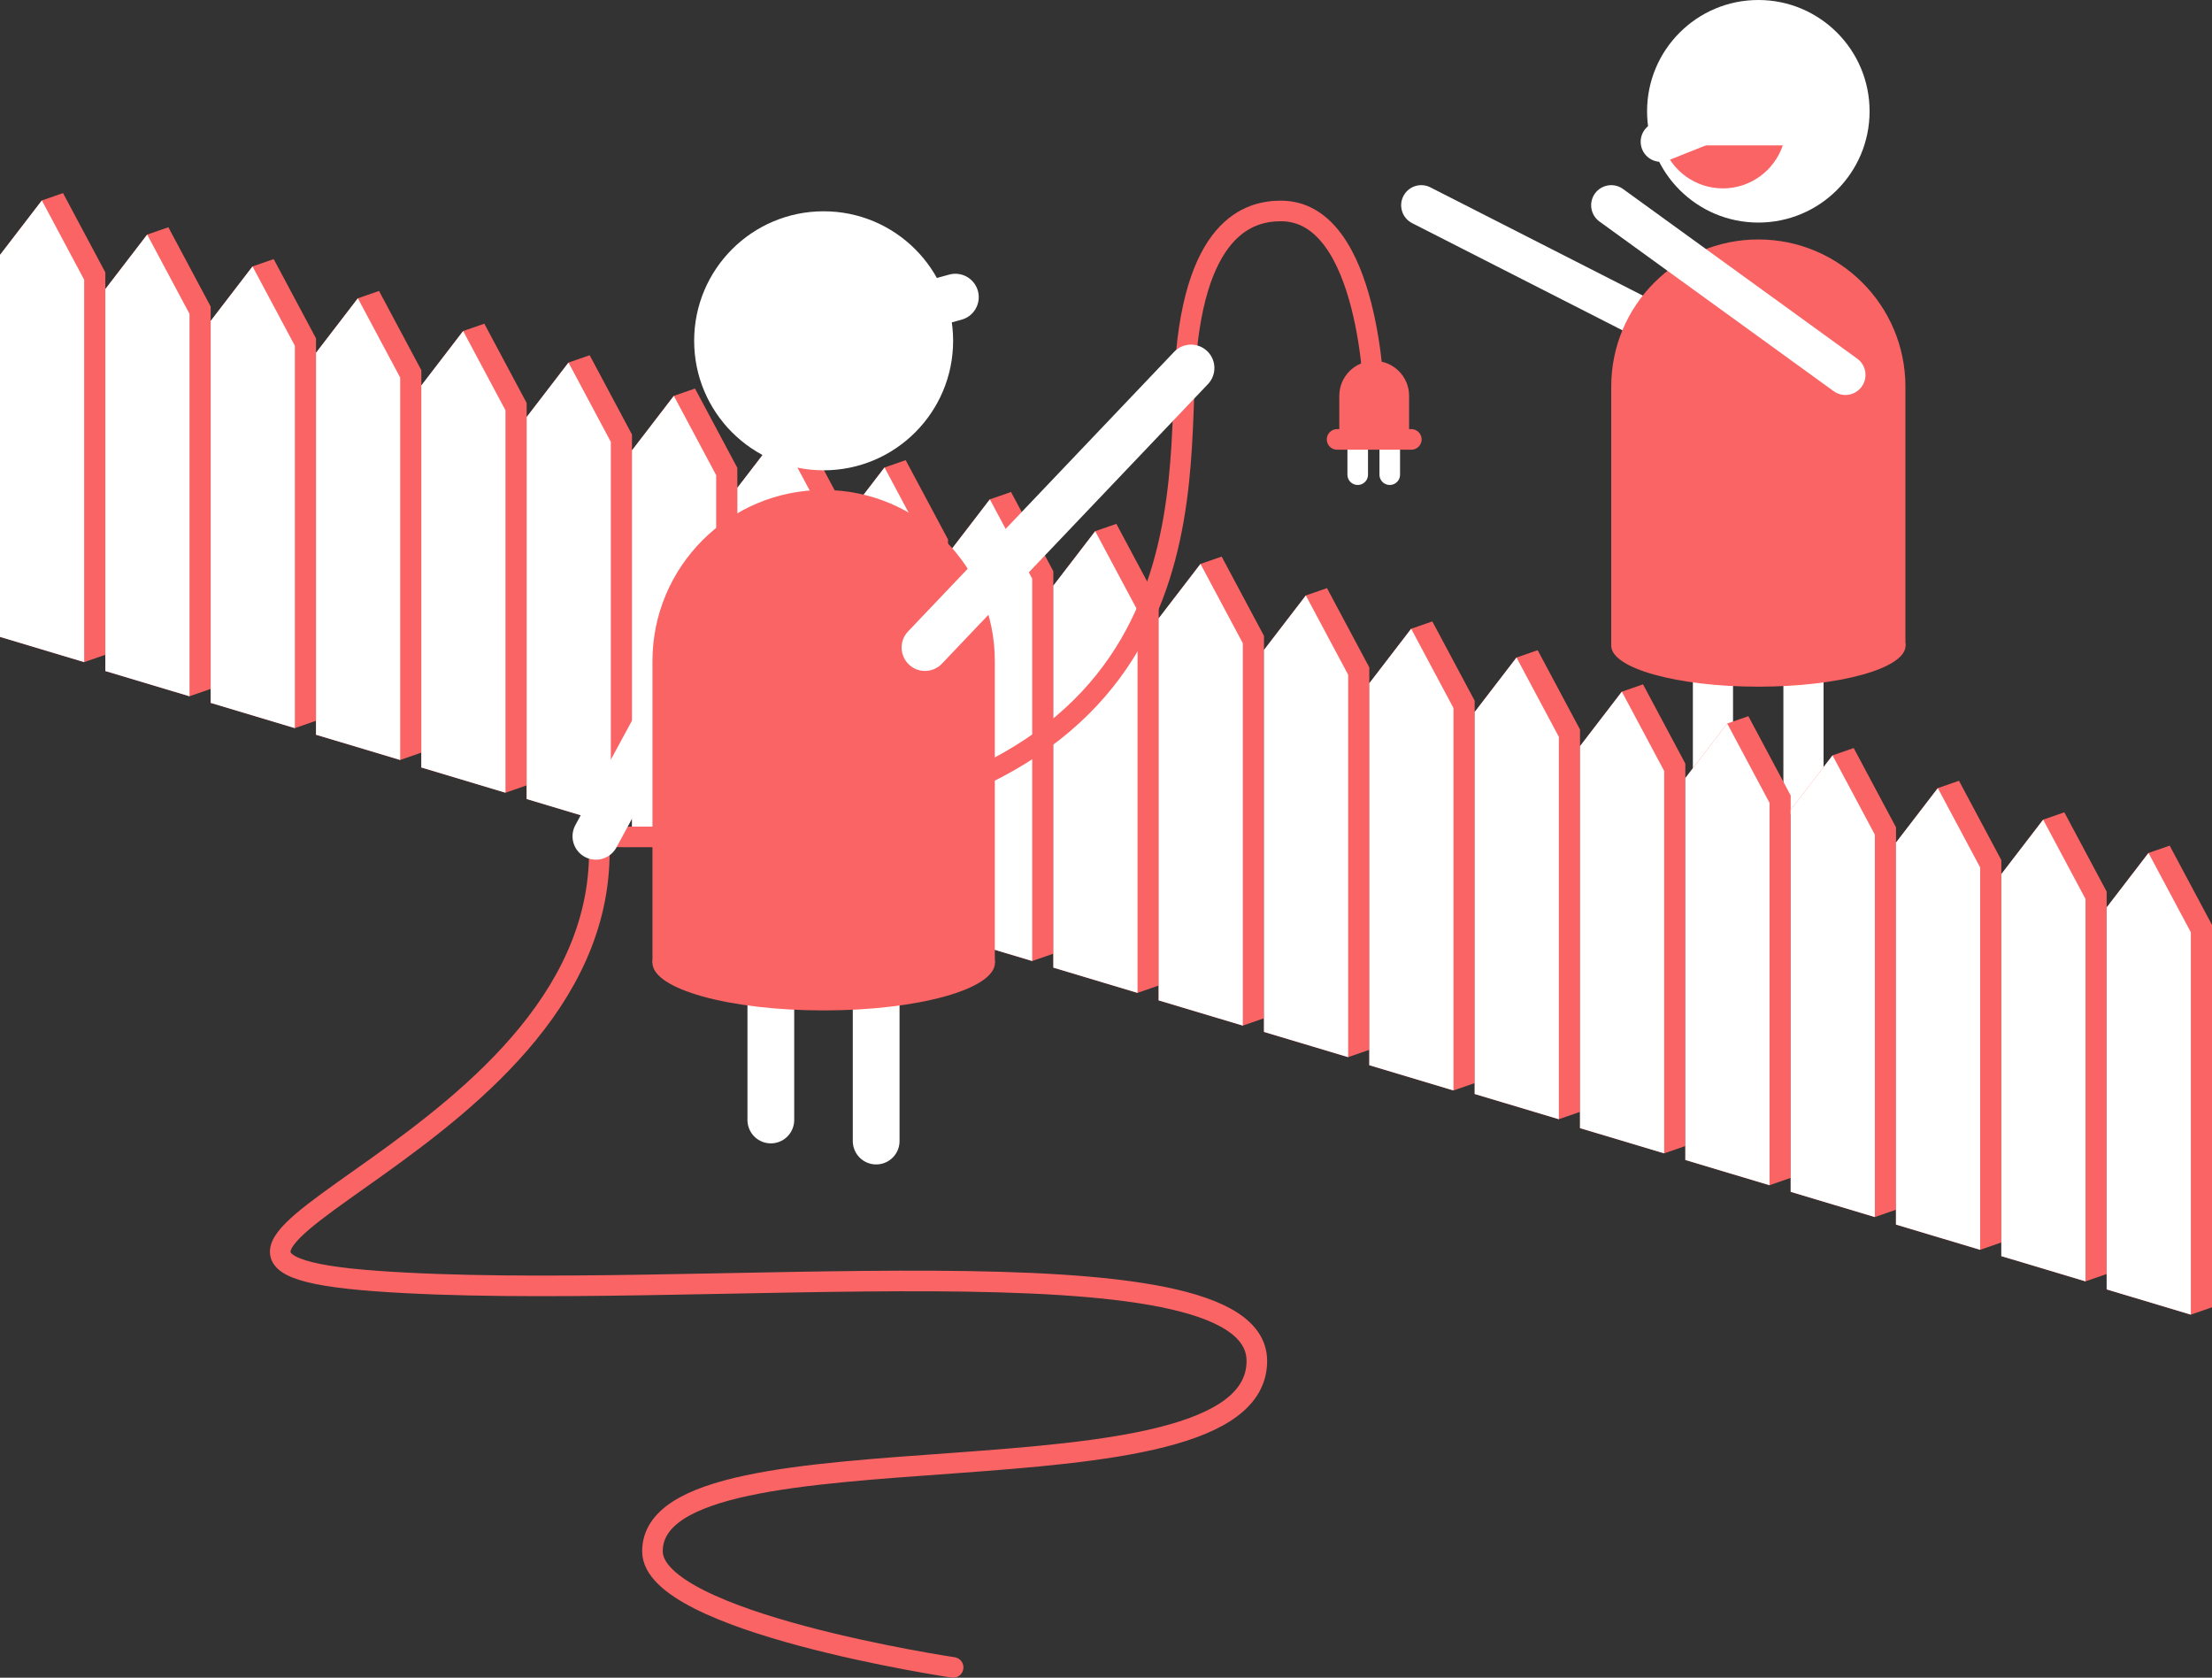 <?xml version="1.0" encoding="UTF-8"?><svg id="Vrstva_1" xmlns="http://www.w3.org/2000/svg" viewBox="0 0 2041.3 1547.84"><rect x="0" y="0" width="2041.3" height="1547.84" fill="#333333" stroke="none"/><defs><style>.cls-1{fill:#fff;}.cls-2{stroke-width:43.14px;}.cls-2,.cls-3,.cls-4{stroke:#fff;}.cls-2,.cls-3,.cls-4,.cls-5{fill:none;stroke-linecap:round;stroke-linejoin:round;}.cls-3{stroke-width:37.07px;}.cls-4,.cls-5{stroke-width:19px;}.cls-5{stroke:#fa6464;}.cls-6{fill:#fa6464;}</style></defs><polygon class="cls-6" points="97.21 251.32 58.15 178.15 38.62 184.93 .25 234.89 0 234.82 0 587.59 77.68 610.87 97.21 604.09 97.21 251.32"/><polygon class="cls-1" points="38.62 184.93 .25 234.89 0 234.82 0 587.59 77.68 610.87 77.68 258.09 38.62 184.93"/><polygon class="cls-6" points="194.42 282.82 155.36 209.65 135.83 216.43 97.46 266.39 97.21 266.32 97.21 619.09 174.89 642.37 194.42 635.6 194.42 282.82"/><polygon class="cls-1" points="135.83 216.43 97.46 266.39 97.21 266.32 97.21 619.09 174.89 642.37 174.89 289.6 135.83 216.43"/><polygon class="cls-6" points="291.63 312.2 252.57 239.04 233.04 245.81 194.67 295.78 194.42 295.7 194.42 648.48 272.1 671.76 291.63 664.98 291.63 312.2"/><polygon class="cls-1" points="233.04 245.81 194.67 295.78 194.42 295.7 194.42 648.48 272.1 671.76 272.1 318.98 233.04 245.81"/><polygon class="cls-6" points="388.85 341.59 349.78 268.42 330.25 275.2 291.88 325.16 291.64 325.09 291.64 677.87 369.31 701.14 388.85 694.37 388.85 341.59"/><polygon class="cls-1" points="330.25 275.2 291.88 325.16 291.63 325.09 291.63 677.87 369.31 701.14 369.31 348.37 330.25 275.2"/><polygon class="cls-6" points="486.01 371.79 446.95 298.63 427.41 305.4 389.04 355.37 388.8 355.29 388.8 708.07 466.48 731.35 486.01 724.57 486.01 371.79"/><polygon class="cls-1" points="427.41 305.4 389.04 355.37 388.8 355.29 388.8 708.07 466.48 731.35 466.48 378.57 427.41 305.4"/><polygon class="cls-6" points="583.22 400.9 544.16 327.73 524.63 334.5 486.26 384.47 486.01 384.39 486.01 737.17 563.69 760.45 583.22 753.67 583.22 400.9"/><polygon class="cls-1" points="524.63 334.5 486.26 384.47 486.01 384.39 486.01 737.17 563.69 760.45 563.69 407.67 524.63 334.5"/><polygon class="cls-6" points="680.43 431.62 641.37 358.45 621.84 365.23 583.47 415.19 583.22 415.12 583.22 767.89 660.9 791.17 680.43 784.39 680.43 431.62"/><polygon class="cls-1" points="621.84 365.23 583.47 415.19 583.22 415.12 583.22 767.89 660.9 791.17 660.9 438.39 621.84 365.23"/><line class="cls-3" x1="1547.52" y1="309.55" x2="1311.57" y2="189.36"/><line class="cls-3" x1="1580.77" y1="495.47" x2="1580.77" y2="720.37"/><line class="cls-3" x1="1664.3" y1="512.18" x2="1664.3" y2="737.08"/><path class="cls-6" d="m1622.64,220.92h0c74.92,0,135.74,60.82,135.74,135.74v239.03h-271.49v-239.03c0-74.92,60.82-135.74,135.74-135.74Z"/><ellipse class="cls-6" cx="1622.7" cy="595.69" rx="135.8" ry="37.84"/><circle class="cls-1" cx="1622.64" cy="102.67" r="102.67"/><line class="cls-3" x1="1703" y1="345.87" x2="1486.9" y2="189.36"/><path class="cls-6" d="m1534.63,134.1c7.79,23.08,29.59,39.7,55.3,39.7s47.51-16.62,55.3-39.7h-110.59Z"/><line class="cls-3" x1="1580.77" y1="111.54" x2="1532.6" y2="130.77"/><polygon class="cls-6" points="777.64 466.19 738.58 393.02 719.05 399.8 680.68 449.77 680.43 449.69 680.43 802.47 758.11 825.75 777.64 818.97 777.64 466.19"/><polygon class="cls-1" points="719.05 399.8 680.68 449.77 680.43 449.69 680.43 802.47 758.11 825.75 758.11 472.97 719.05 399.8"/><polygon class="cls-6" points="874.86 497.69 835.79 424.53 816.26 431.3 777.89 481.27 777.64 481.19 777.64 833.97 855.32 857.25 874.86 850.47 874.86 497.69"/><polygon class="cls-1" points="816.26 431.3 777.89 481.27 777.64 481.19 777.64 833.97 855.32 857.25 855.32 504.47 816.26 431.3"/><polygon class="cls-6" points="972.07 527.08 933 453.91 913.47 460.69 875.1 510.65 874.86 510.58 874.86 863.36 952.54 886.63 972.07 879.86 972.07 527.08"/><polygon class="cls-1" points="913.47 460.69 875.1 510.65 874.86 510.58 874.86 863.36 952.54 886.63 952.54 533.86 913.47 460.69"/><polygon class="cls-6" points="1069.28 556.47 1030.22 483.3 1010.68 490.07 972.31 540.04 972.07 539.96 972.07 892.74 1049.75 916.02 1069.28 909.24 1069.28 556.47"/><polygon class="cls-1" points="1010.68 490.07 972.31 540.04 972.07 539.96 972.07 892.74 1049.75 916.02 1049.75 563.24 1010.68 490.07"/><polygon class="cls-6" points="1166.44 586.67 1127.38 513.5 1107.85 520.28 1069.48 570.24 1069.23 570.17 1069.23 922.95 1146.91 946.22 1166.44 939.45 1166.44 586.67"/><polygon class="cls-1" points="1107.85 520.28 1069.48 570.24 1069.23 570.17 1069.23 922.95 1146.91 946.22 1146.91 593.45 1107.85 520.28"/><polygon class="cls-6" points="1263.65 615.77 1224.59 542.6 1205.06 549.38 1166.69 599.34 1166.44 599.27 1166.44 952.05 1244.12 975.32 1263.65 968.55 1263.65 615.77"/><polygon class="cls-1" points="1205.06 549.38 1166.69 599.34 1166.44 599.27 1166.44 952.05 1244.12 975.32 1244.12 622.55 1205.06 549.38"/><polygon class="cls-6" points="1360.87 646.49 1321.8 573.32 1302.27 580.1 1263.9 630.06 1263.65 629.99 1263.65 982.77 1341.33 1006.05 1360.87 999.27 1360.87 646.49"/><polygon class="cls-1" points="1302.27 580.1 1263.9 630.06 1263.65 629.99 1263.65 982.77 1341.33 1006.05 1341.33 653.27 1302.27 580.1"/><polygon class="cls-6" points="1458.08 673.03 1419.01 599.87 1399.48 606.64 1361.11 656.61 1360.87 656.53 1360.87 1009.31 1438.55 1032.59 1458.08 1025.81 1458.08 673.03"/><polygon class="cls-1" points="1399.48 606.64 1361.11 656.61 1360.87 656.53 1360.87 1009.31 1438.55 1032.59 1438.55 679.81 1399.48 606.64"/><polygon class="cls-6" points="1555.29 704.54 1516.23 631.37 1496.69 638.14 1458.32 688.11 1458.08 688.03 1458.08 1040.81 1535.76 1064.09 1555.29 1057.31 1555.29 704.54"/><polygon class="cls-1" points="1496.69 638.14 1458.32 688.11 1458.08 688.03 1458.08 1040.81 1535.76 1064.09 1535.76 711.31 1496.69 638.14"/><polygon class="cls-6" points="1652.5 733.92 1613.44 660.75 1593.9 667.53 1555.54 717.49 1555.29 717.42 1555.29 1070.2 1632.97 1093.48 1652.5 1086.7 1652.5 733.92"/><polygon class="cls-1" points="1593.91 667.53 1555.54 717.49 1555.29 717.42 1555.29 1070.2 1632.97 1093.48 1632.97 740.7 1593.91 667.53"/><polygon class="cls-6" points="1749.71 763.31 1710.65 690.14 1691.12 696.92 1652.75 746.88 1652.5 746.81 1652.5 1099.58 1730.18 1122.86 1749.71 1116.08 1749.71 763.31"/><polygon class="cls-1" points="1691.12 696.92 1652.75 746.88 1652.5 746.81 1652.5 1099.58 1730.18 1122.86 1730.18 770.08 1691.12 696.92"/><polygon class="cls-6" points="1846.88 793.51 1807.81 720.34 1788.28 727.12 1749.91 777.08 1749.66 777.01 1749.66 1129.79 1827.34 1153.07 1846.88 1146.29 1846.88 793.51"/><polygon class="cls-1" points="1788.28 727.12 1749.91 777.08 1749.66 777.01 1749.66 1129.79 1827.34 1153.07 1827.34 800.29 1788.28 727.12"/><polygon class="cls-6" points="1944.09 822.61 1905.02 749.44 1885.49 756.22 1847.12 806.19 1846.88 806.11 1846.88 1158.89 1924.56 1182.17 1944.09 1175.39 1944.09 822.61"/><polygon class="cls-1" points="1885.49 756.22 1847.12 806.19 1846.88 806.11 1846.88 1158.89 1924.56 1182.17 1924.56 829.39 1885.49 756.22"/><polygon class="cls-6" points="2041.3 853.33 2002.24 780.17 1982.7 786.94 1944.33 836.91 1944.09 836.83 1944.09 1189.61 2021.77 1212.89 2041.3 1206.11 2041.3 853.33"/><polygon class="cls-1" points="1982.7 786.94 1944.33 836.91 1944.09 836.83 1944.09 1189.61 2021.77 1212.89 2021.77 860.11 1982.7 786.94"/><path class="cls-5" d="m1268.15,368.1s-3.46-173.47-86-173.47c-27.92,0-83.04,12.59-89.08,156.51-5.99,142.75,6.42,434.31-540.4,420.6,17.14,286.27-493.88,389.04-205.88,410.12,288,21.07,813.07-45.66,813.07,73.76,0,143.41-557.76,49.17-557.76,175.61,0,65.82,277.47,107.12,277.47,107.12"/><line class="cls-2" x1="679.86" y1="531.79" x2="549.91" y2="771.56"/><line class="cls-2" x1="711.35" y1="771.56" x2="711.35" y2="1033.3"/><line class="cls-2" x1="808.56" y1="791" x2="808.56" y2="1052.74"/><path class="cls-6" d="m760.08,452.03h0c87.19,0,157.98,70.79,157.98,157.98v278.18h-315.96v-278.18c0-87.19,70.79-157.98,157.98-157.98Z"/><ellipse class="cls-6" cx="760.14" cy="888.19" rx="158.04" ry="44.03"/><circle class="cls-1" cx="760.08" cy="314.42" r="119.49"/><line class="cls-2" x1="827.78" y1="288.93" x2="881.64" y2="274.14"/><line class="cls-2" x1="853.6" y1="597.44" x2="1099.11" y2="339.52"/><path class="cls-6" d="m1268.15,332.97h0c17.77,0,32.2,14.43,32.2,32.2v42.36h-64.4v-42.36c0-17.77,14.43-32.2,32.2-32.2Z"/><line class="cls-4" x1="1252.94" y1="412.21" x2="1252.94" y2="437.93"/><line class="cls-4" x1="1282.5" y1="412.21" x2="1282.5" y2="437.93"/><line class="cls-5" x1="1233.91" y1="405.4" x2="1302.4" y2="405.4"/></svg>